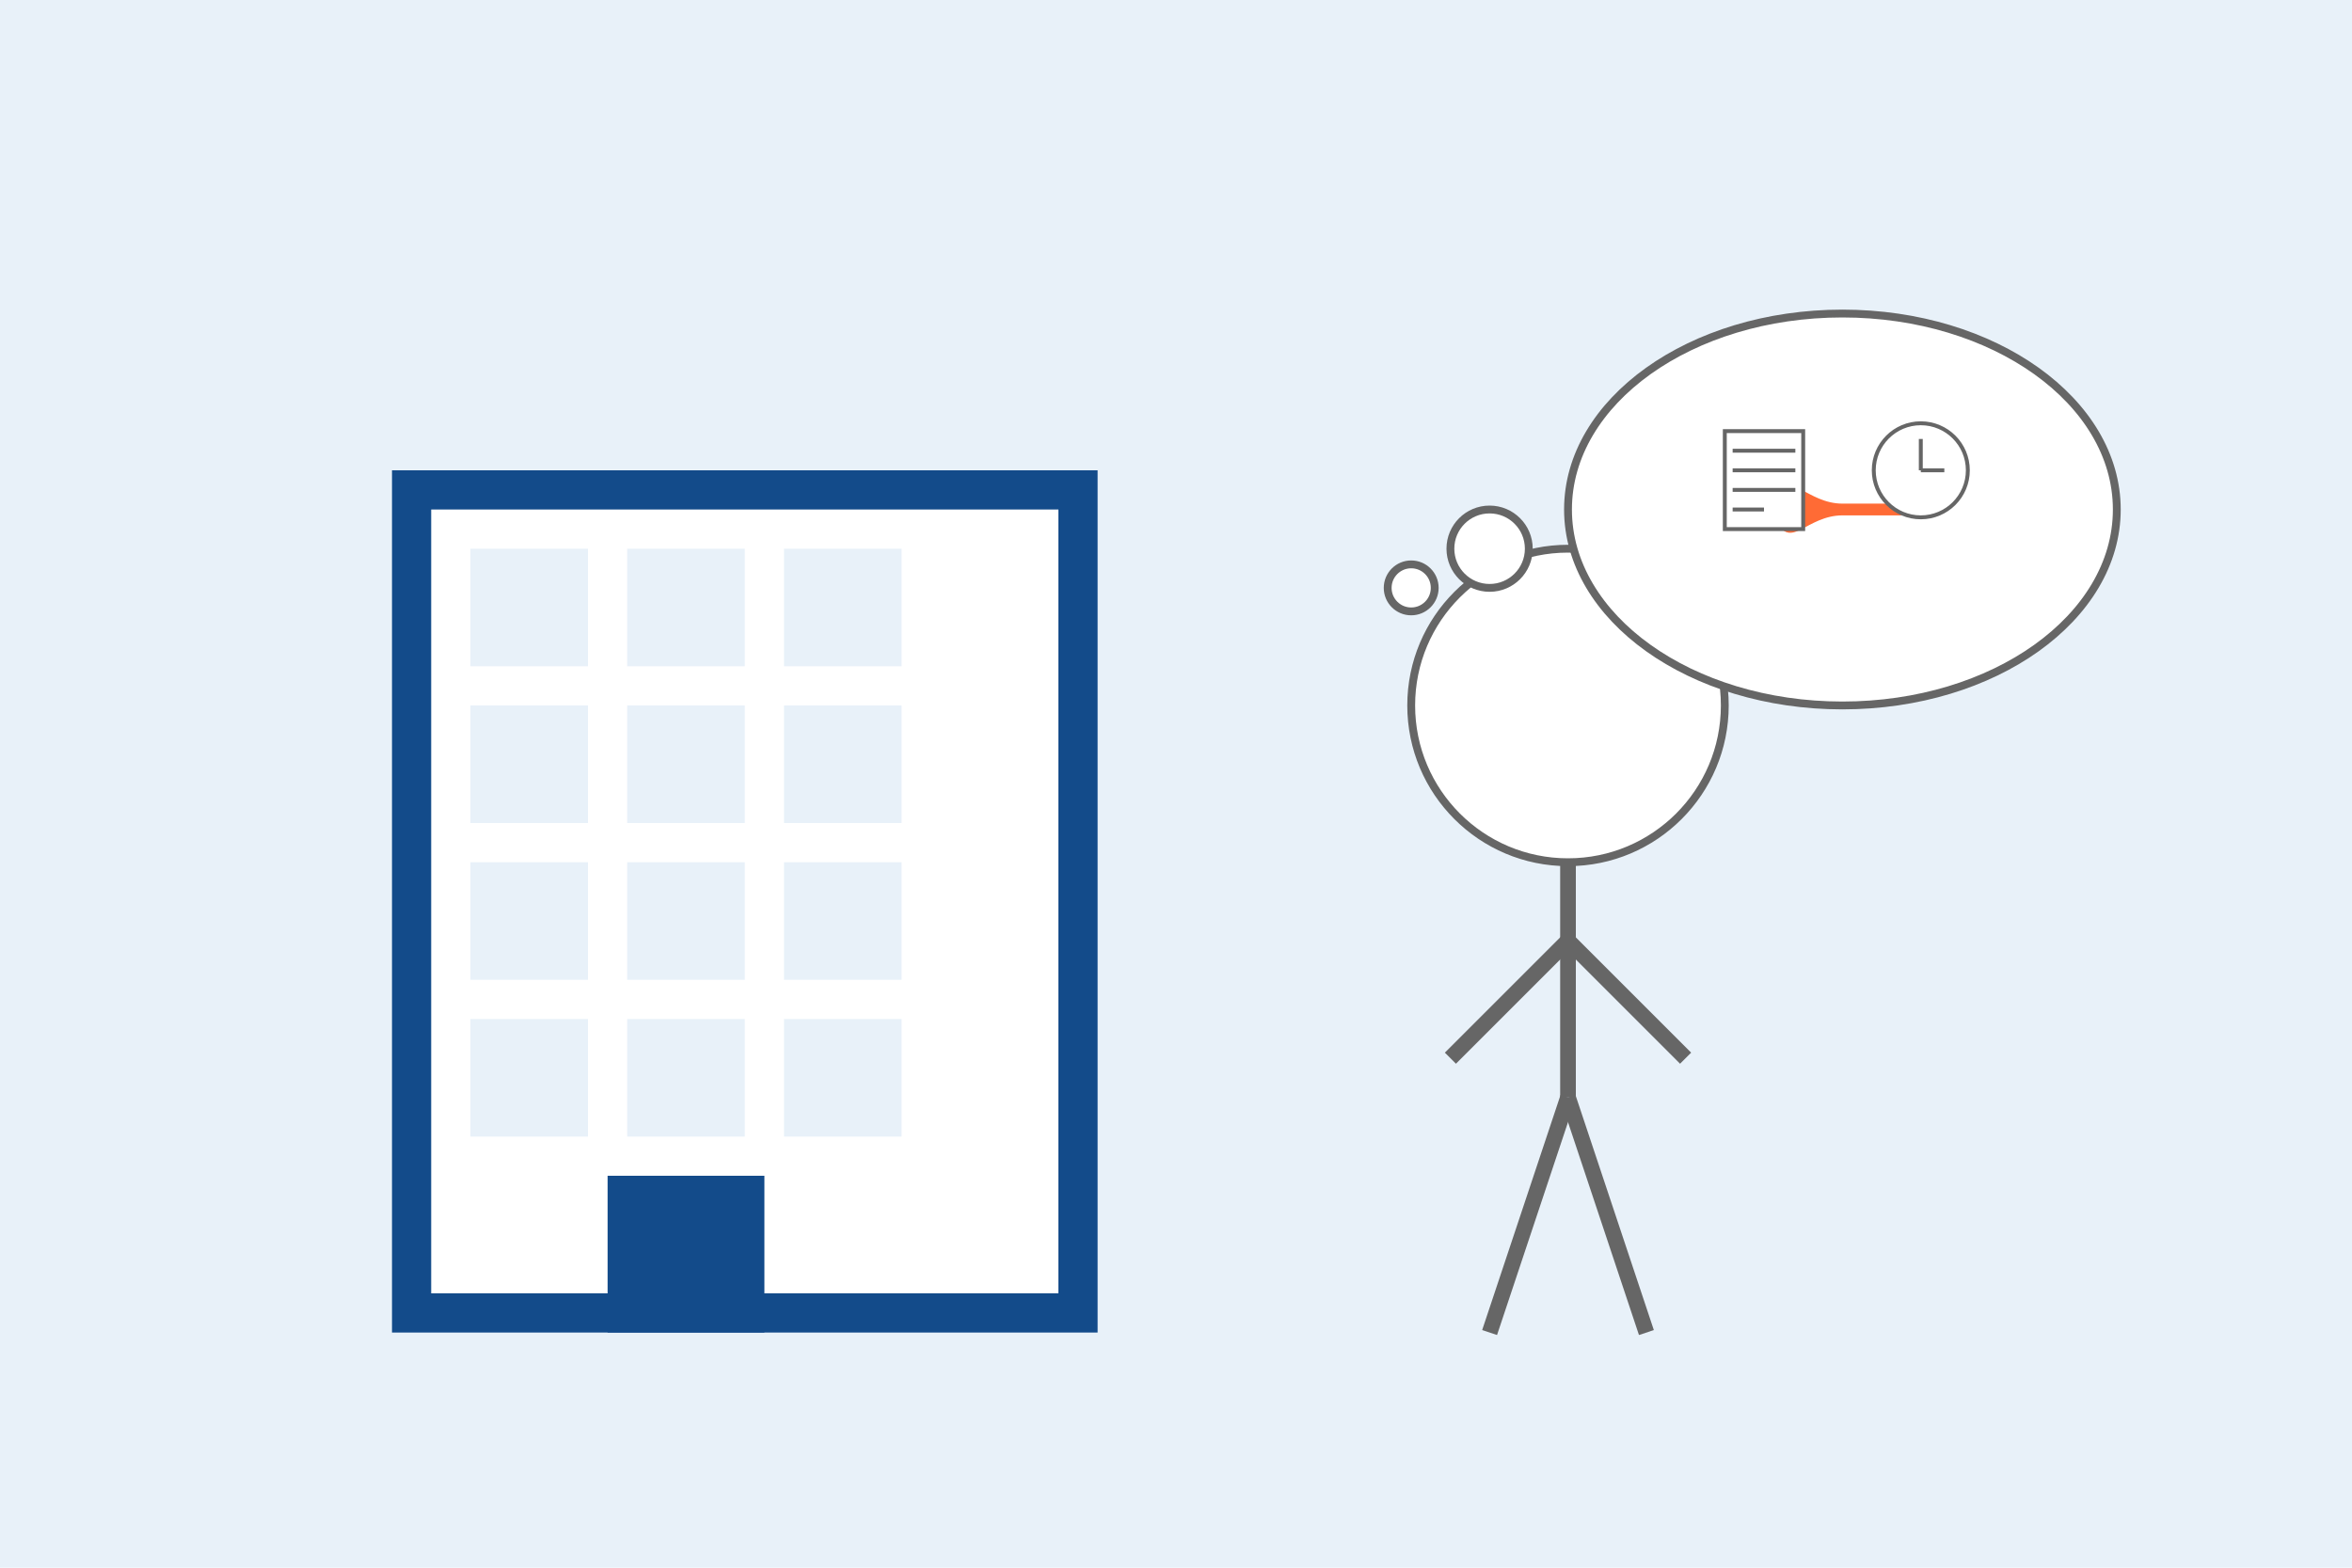 <svg xmlns="http://www.w3.org/2000/svg" width="600" height="400" viewBox="0 0 600 400">
  <defs>
    <style>
      .primary-color { fill: #134b8a; }
      .secondary-color { fill: #e8f1f9; }
      .accent-color { fill: #ff6b35; }
      .light-color { fill: #ffffff; }
      .dark-color { fill: #333333; }
      .medium-color { fill: #666666; }
    </style>
  </defs>
  
  <!-- Background -->
  <rect width="600" height="400" class="secondary-color" />
  
  <!-- Office building -->
  <rect x="100" y="120" width="180" height="220" class="primary-color" />
  <rect x="110" y="130" width="160" height="200" class="light-color" />
  
  <!-- Windows -->
  <g>
    <rect x="120" y="140" width="30" height="30" class="secondary-color" />
    <rect x="160" y="140" width="30" height="30" class="secondary-color" />
    <rect x="200" y="140" width="30" height="30" class="secondary-color" />
    <rect x="120" y="180" width="30" height="30" class="secondary-color" />
    <rect x="160" y="180" width="30" height="30" class="secondary-color" />
    <rect x="200" y="180" width="30" height="30" class="secondary-color" />
    <rect x="120" y="220" width="30" height="30" class="secondary-color" />
    <rect x="160" y="220" width="30" height="30" class="secondary-color" />
    <rect x="200" y="220" width="30" height="30" class="secondary-color" />
    <rect x="120" y="260" width="30" height="30" class="secondary-color" />
    <rect x="160" y="260" width="30" height="30" class="secondary-color" />
    <rect x="200" y="260" width="30" height="30" class="secondary-color" />
  </g>
  
  <!-- Door -->
  <rect x="155" y="300" width="40" height="40" class="primary-color" />
  
  <!-- Person thinking about retirement -->
  <circle cx="400" cy="180" r="40" class="light-color" stroke="#666" stroke-width="2" /> <!-- head -->
  <path d="M400,220 L400,280" stroke="#666" stroke-width="4" /> <!-- body -->
  <path d="M400,240 L370,270" stroke="#666" stroke-width="4" /> <!-- left arm -->
  <path d="M400,240 L430,270" stroke="#666" stroke-width="4" /> <!-- right arm -->
  <path d="M400,280 L380,340" stroke="#666" stroke-width="4" /> <!-- left leg -->
  <path d="M400,280 L420,340" stroke="#666" stroke-width="4" /> <!-- right leg -->
  
  <!-- Thought bubble with retirement icons -->
  <ellipse cx="470" cy="130" rx="70" ry="50" class="light-color" stroke="#666" stroke-width="2" />
  <circle cx="380" cy="140" r="10" class="light-color" stroke="#666" stroke-width="2" />
  <circle cx="360" cy="150" r="6" class="light-color" stroke="#666" stroke-width="2" />
  
  <!-- Euro symbol in thought bubble -->
  <path d="M470,130 C460,130 455,120 455,130 M455,130 C455,140 460,130 470,130 M455,130 L485,130" class="accent-color" stroke="#ff6b35" stroke-width="3" fill="none" />
  
  <!-- Document icon in thought bubble -->
  <rect x="440" y="110" width="20" height="25" class="light-color" stroke="#666" stroke-width="1" />
  <path d="M442,115 L458,115 M442,120 L458,120 M442,125 L458,125 M442,130 L450,130" stroke="#666" stroke-width="1" />
  
  <!-- Clock icon in thought bubble -->
  <circle cx="490" cy="120" r="12" class="light-color" stroke="#666" stroke-width="1" fill="none" />
  <path d="M490,120 L490,112 M490,120 L496,120" stroke="#666" stroke-width="1" />
</svg>
